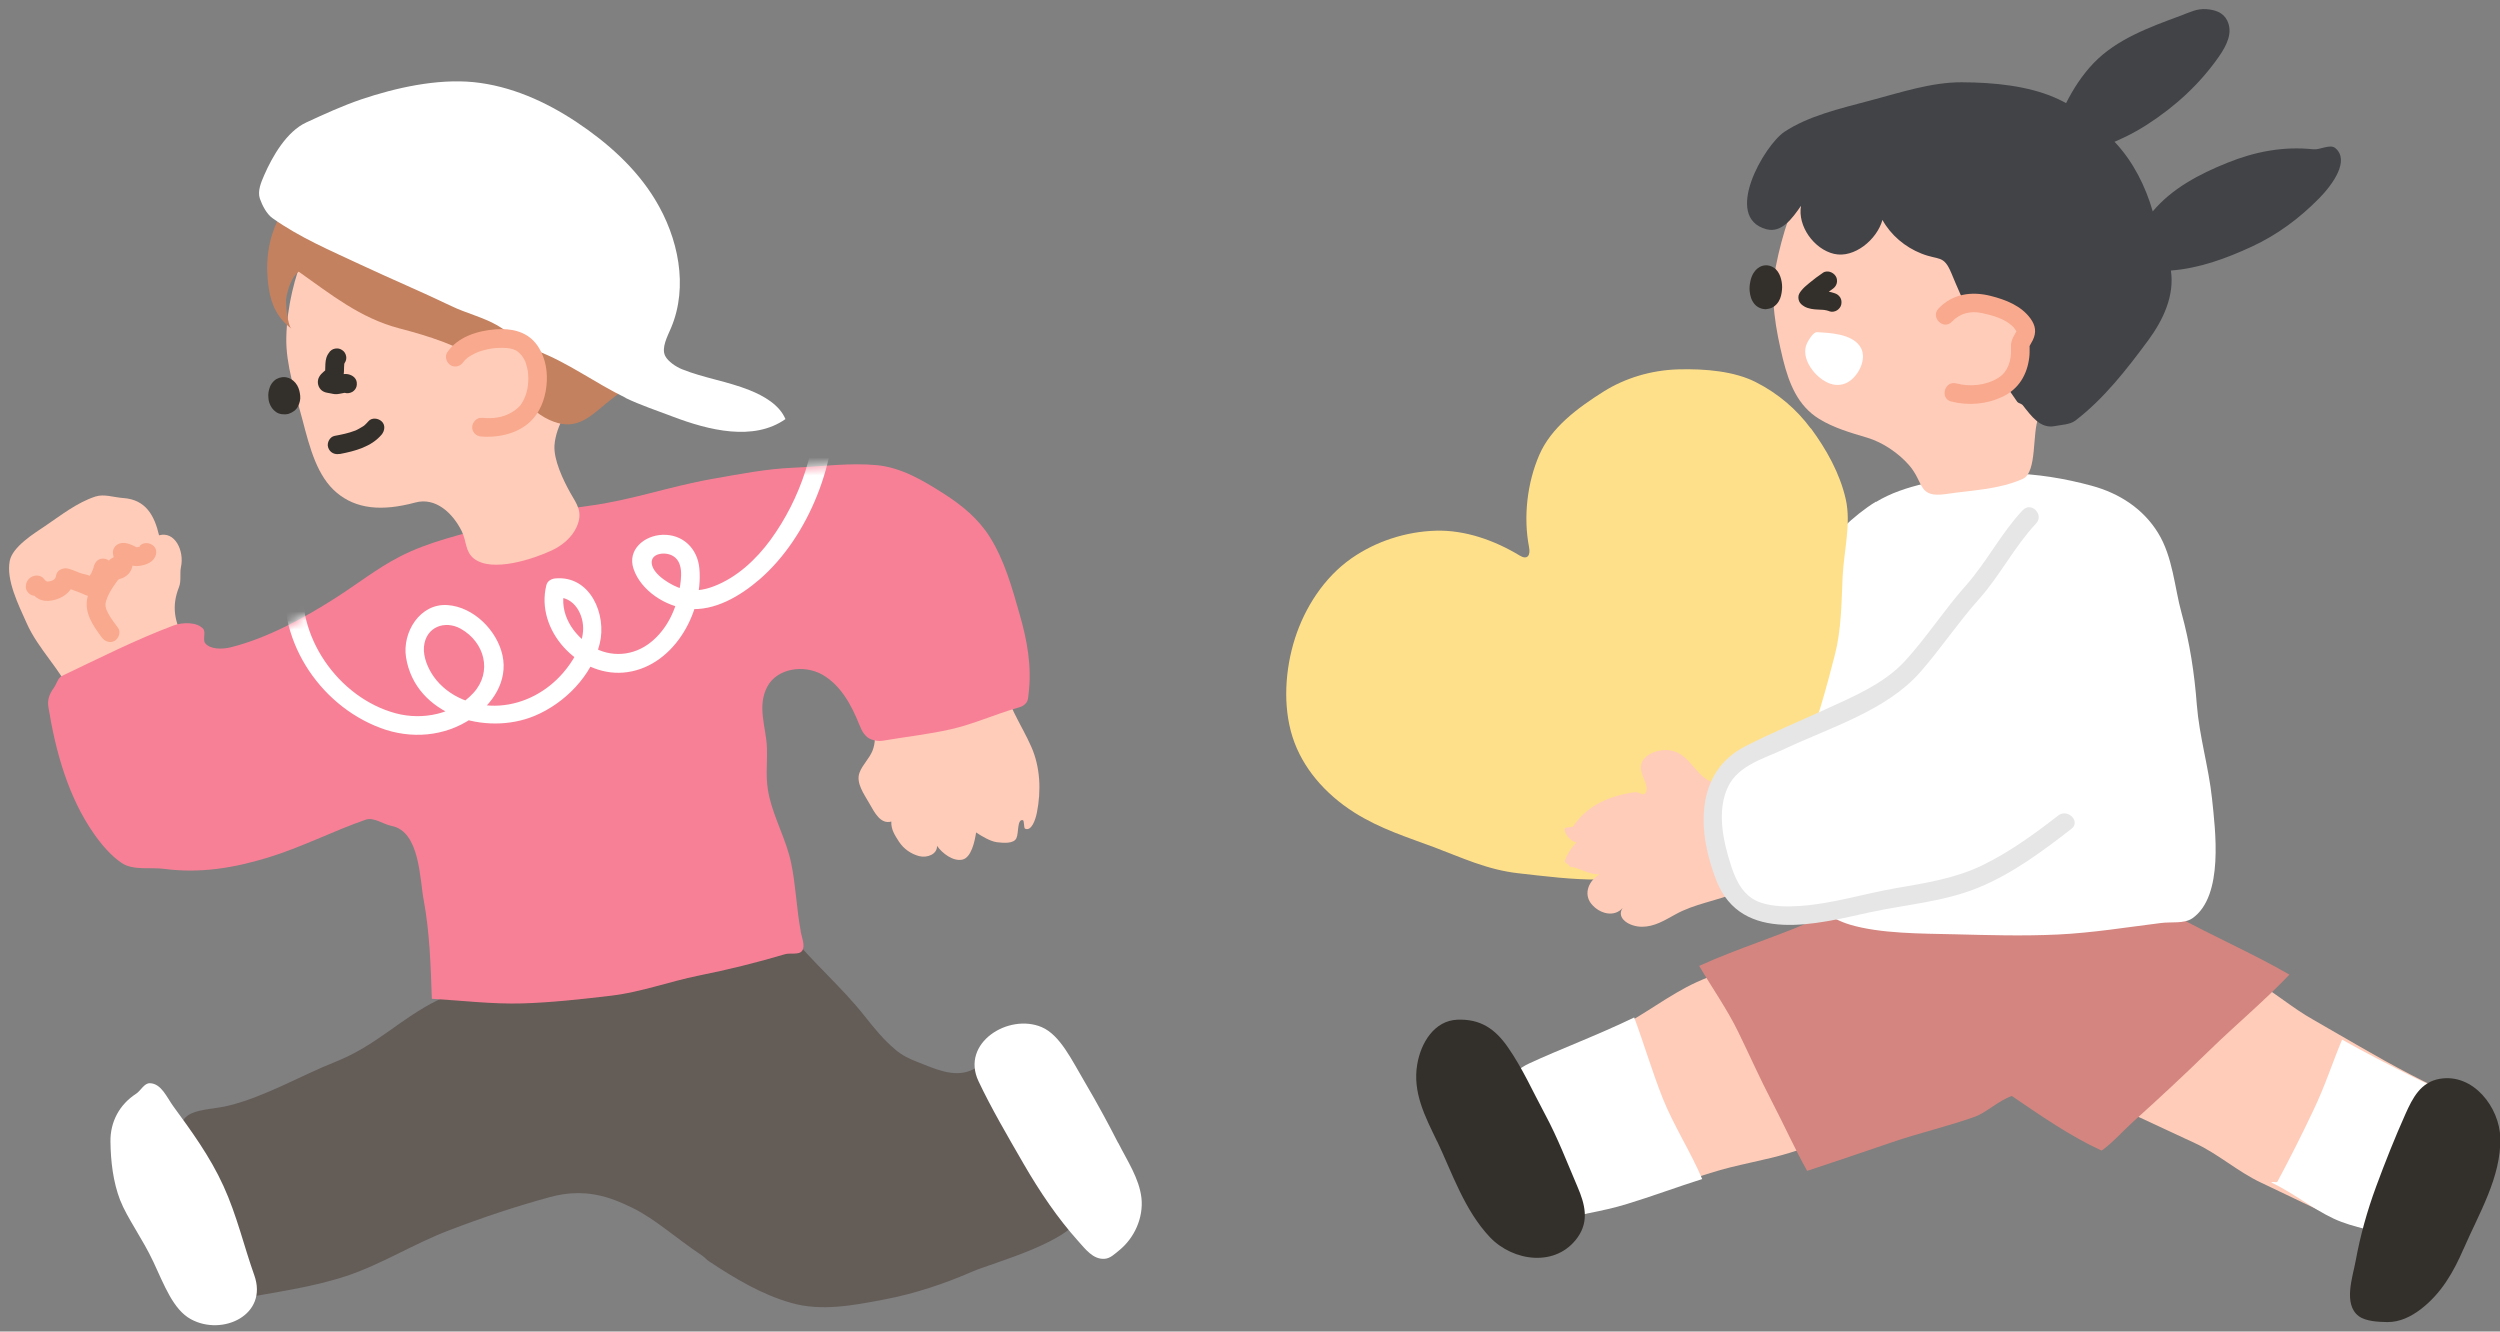 <svg width="276" height="147" viewBox="0 0 276 147" fill="none" xmlns="http://www.w3.org/2000/svg">
<rect x="0" y="0" width="276" height="147" fill="#808080" stroke="none"/>
<g clip-path="url(#clip0_74_996)">
<path d="M113.293 118.826C112.809 118.093 112.491 117.332 111.951 116.834C109.614 114.718 109.642 117.166 107.167 118.189C105.272 118.964 103.226 118.01 101.303 117.249C100.349 116.876 99.589 116.516 98.814 115.852C97.556 114.788 96.533 113.543 95.509 112.243C92.854 108.869 89.674 106.242 87.019 102.881C84.281 104.057 81.612 104.319 78.763 105.177C75.914 106.034 73.149 107.251 70.231 107.804C67.313 108.357 64.298 108.33 61.325 108.537C57.135 108.841 52.157 108.509 48.299 110.432C44.303 112.409 41.772 115.202 37.513 117.028C37.347 117.097 37.181 117.152 37.015 117.235C33.184 118.756 29.243 121.08 25.247 122.061C22.44 122.753 18.872 122.144 20.255 126.473C21.181 129.349 22.108 132.239 23.02 135.115C23.933 137.992 25.427 140.536 26.339 143.413C30.433 142.638 34.401 142.14 38.246 140.868C42.09 139.596 45.616 137.342 49.488 135.862C53.153 134.452 56.914 133.193 60.717 132.156C64.561 131.119 67.285 132.101 69.844 133.359C72.402 134.618 74.49 136.595 77.532 138.628C77.795 138.808 78.002 139.07 78.279 139.25C81.086 141.117 84.115 142.929 87.35 143.841C90.683 144.795 94.182 144.118 97.597 143.468C101.013 142.818 104.235 141.739 107.346 140.384C109.711 139.361 118.907 136.955 119.419 133.774C119.46 133.484 119.515 133.124 119.405 132.848C118.658 130.995 117.552 128.409 116.584 125.712C115.671 123.181 114.537 120.706 113.306 118.826H113.293Z" fill="#635C57"/>
<path d="M24.46 74.823C24.155 74.74 23.782 74.906 23.506 74.796C21.735 74.063 21.141 72.072 20.311 70.564C19.302 68.697 18.901 66.983 19.758 64.825C20.035 64.134 19.827 63.318 19.979 62.599C20.366 60.815 19.316 58.603 17.559 59.1C17.061 56.971 16.135 55.145 13.577 54.98C12.567 54.91 11.502 54.509 10.548 54.814C8.502 55.477 6.759 56.874 4.975 58.077C3.759 58.893 1.38 60.359 1.076 61.922C0.661 64.051 2.044 66.775 2.929 68.766C4.215 71.698 6.828 74.049 8.045 76.939C9.179 79.636 9.58 82.623 10.949 85.292C12.18 87.656 14.088 89.675 16.315 91.155C18.832 92.842 22.012 93.672 25.289 93.367C28.567 93.063 31.471 91.362 33.932 89.897C34.223 89.731 34.776 89.993 34.942 89.717C35.149 89.371 35.121 88.956 35.108 88.541C34.997 85.831 34.596 83.162 34.098 80.507C33.752 78.668 33.365 74.851 32.121 73.427C30.489 71.588 30.475 74.16 29.078 75.086C27.875 75.888 25.925 75.252 24.474 74.851L24.46 74.823Z" fill="#FFCCB9"/>
<path d="M109.077 65.448C107.334 60.829 103.988 56.293 99.438 54.399C96.755 53.293 93.437 52.822 90.256 52.822C87.076 52.822 83.95 53.943 81.184 54.579C80.784 54.675 80.175 54.385 79.871 54.675C79.401 55.118 79.332 55.989 79.345 56.639C79.401 59.073 79.802 61.673 80.147 64.245C80.479 66.817 80.797 69.776 81.862 72.016C83.84 70.827 86.329 69.804 88.61 70.066C90.892 70.329 93.34 71.38 94.612 73.302C95.414 74.519 95.497 76.137 95.884 77.548C96.341 79.166 96.963 81.254 96.327 82.872C95.981 83.743 95.207 84.434 94.889 85.305C94.474 86.439 95.386 87.656 95.981 88.707C96.576 89.758 97.226 91.017 98.401 90.699C98.359 91.57 98.788 92.206 99.258 92.939C99.77 93.713 100.572 94.28 101.471 94.515C102.37 94.75 103.49 94.294 103.448 93.381C104.029 94.225 105.246 95.124 106.242 94.902C107.237 94.681 107.611 92.897 107.763 91.902C108.358 92.303 109.353 92.897 110.058 92.98C110.764 93.063 111.925 93.174 112.216 92.524C112.478 91.929 112.285 90.408 112.921 90.546C113.101 90.588 113.004 91.418 113.17 91.487C113.875 91.805 114.318 90.491 114.47 89.731C114.954 87.311 114.857 84.725 113.861 82.457C112.741 79.912 111.013 77.589 110.681 74.796C110.293 71.602 110.224 68.49 109.077 65.448Z" fill="#FFCCB9"/>
<path d="M13.273 132.515C14.005 134.41 15.748 136.775 16.937 139.319C18.14 141.891 19.122 144.574 21.072 145.639C24.557 147.547 29.645 145.168 28.069 140.771C26.977 137.729 26.161 134.189 24.667 130.925C23.174 127.648 21.072 124.785 19.15 122.158C18.403 121.135 17.822 119.627 16.55 119.586C15.914 119.572 15.554 120.402 15.029 120.747C13.19 121.937 12.166 123.845 12.194 126.03C12.222 128.215 12.484 130.483 13.273 132.529V132.515Z" fill="white"/>
<path d="M123.444 126.182C122.517 124.371 121.176 121.854 119.752 119.448C118.327 117.041 117.041 114.262 114.995 113.391C111.33 111.842 106.034 115.147 108.025 119.365C109.408 122.296 111.219 125.394 113.017 128.505C114.815 131.617 116.806 134.534 118.977 136.954C119.821 137.895 120.664 139.056 121.937 138.973C122.573 138.932 123.029 138.462 123.527 138.061C125.241 136.692 126.251 134.438 126.016 132.253C125.767 130.082 124.439 128.132 123.458 126.182H123.444Z" fill="white"/>
<path d="M88.401 102.812C87.931 100.323 87.862 97.737 87.336 95.248C86.811 92.758 85.511 90.449 84.93 87.988C84.446 85.941 84.737 84.531 84.667 82.539C84.584 80.285 83.547 78.004 84.709 75.805C85.801 73.758 88.761 73.343 90.779 74.477C92.799 75.625 94.002 77.824 94.859 79.981C95.135 80.686 95.495 81.391 96.214 81.64C96.615 81.779 97.016 81.848 97.431 81.779C99.948 81.35 102.506 81.073 104.995 80.507C107.484 79.939 109.849 78.861 112.297 78.156C112.698 78.045 112.988 77.948 113.251 77.644C113.527 77.326 113.5 77.022 113.555 76.607C113.928 73.578 113.403 70.716 112.559 67.784C111.73 64.88 110.914 61.935 109.324 59.363C108.051 57.302 106.226 55.795 104.179 54.495C101.911 53.043 99.505 51.619 96.823 51.356C93.794 51.066 90.697 51.508 87.641 51.633C84.584 51.757 81.611 52.352 78.611 52.877C73.95 53.693 69.65 55.242 64.976 55.85C61.394 56.321 57.882 57.067 54.397 58.049C50.912 59.031 47.331 59.791 44.108 61.465C41.619 62.751 39.407 64.507 37.042 66.014C33.585 68.227 29.478 70.467 25.468 71.463C24.583 71.684 23.214 71.725 22.647 71.006C22.37 70.647 22.73 69.817 22.453 69.457C21.803 68.642 20.13 68.683 19.148 69.056C14.958 70.633 10.92 72.68 6.882 74.602C6.371 74.837 6.274 75.487 5.942 75.943C5.458 76.607 5.209 77.257 5.347 78.073C6.136 82.954 7.532 87.988 10.367 92.039C11.183 93.215 12.261 94.487 13.437 95.275C14.723 96.133 16.617 95.718 18.152 95.925C22.052 96.437 25.744 95.842 29.52 94.694C33.295 93.547 36.752 91.749 40.375 90.491C41.274 90.186 42.297 91.002 43.237 91.182C46.362 91.79 46.335 97.045 46.777 99.368C47.441 102.922 47.552 106.656 47.676 110.265C50.954 110.459 54.383 110.874 57.66 110.777C60.938 110.68 64.243 110.307 67.506 109.92C70.77 109.532 73.909 108.357 77.131 107.707C80.353 107.057 83.52 106.283 86.672 105.342C87.24 105.176 88.221 105.453 88.553 104.969C88.927 104.416 88.512 103.475 88.387 102.826L88.401 102.812Z" fill="#F88096"/>
<mask id="mask0_74_996" style="mask-type:luminance" maskUnits="userSpaceOnUse" x="5" y="51" width="109" height="60">
<path d="M88.401 102.812C87.931 100.323 87.862 97.737 87.336 95.248C86.811 92.759 85.511 90.449 84.93 87.988C84.446 85.941 84.737 84.531 84.668 82.539C84.585 80.285 83.547 78.004 84.709 75.805C85.802 73.758 88.761 73.343 90.78 74.477C92.799 75.625 94.002 77.824 94.859 79.981C95.136 80.686 95.495 81.392 96.214 81.641C96.615 81.779 97.016 81.848 97.431 81.779C99.948 81.35 102.506 81.074 104.995 80.507C107.485 79.94 109.849 78.861 112.297 78.156C112.698 78.045 112.988 77.948 113.251 77.644C113.528 77.326 113.5 77.022 113.555 76.607C113.929 73.579 113.403 70.716 112.56 67.784C111.73 64.88 110.914 61.935 109.324 59.363C108.052 57.302 106.226 55.795 104.18 54.495C101.912 53.043 99.505 51.619 96.823 51.356C93.794 51.066 90.697 51.508 87.641 51.633C84.585 51.757 81.612 52.352 78.611 52.877C73.951 53.693 69.65 55.242 64.976 55.85C61.394 56.321 57.882 57.067 54.397 58.049C50.912 59.031 47.331 59.791 44.109 61.465C41.62 62.751 39.407 64.507 37.042 66.014C33.585 68.227 29.478 70.467 25.468 71.463C24.583 71.684 23.214 71.725 22.647 71.006C22.37 70.647 22.73 69.817 22.453 69.458C21.803 68.642 20.13 68.683 19.148 69.057C14.958 70.633 10.92 72.68 6.882 74.602C6.371 74.837 6.274 75.487 5.942 75.943C5.458 76.607 5.209 77.257 5.348 78.073C6.136 82.954 7.532 87.988 10.367 92.04C11.183 93.215 12.262 94.487 13.437 95.275C14.723 96.133 16.618 95.718 18.153 95.925C22.052 96.437 25.744 95.842 29.52 94.695C33.295 93.547 36.752 91.749 40.375 90.491C41.274 90.186 42.297 91.002 43.237 91.182C46.363 91.791 46.335 97.045 46.778 99.369C47.441 102.922 47.552 106.656 47.676 110.265C50.954 110.459 54.383 110.874 57.66 110.777C60.938 110.68 64.243 110.307 67.506 109.92C70.77 109.532 73.909 108.357 77.131 107.707C80.353 107.057 83.52 106.283 86.673 105.342C87.24 105.177 88.222 105.453 88.553 104.969C88.927 104.416 88.512 103.476 88.387 102.826L88.401 102.812Z" fill="white"/>
</mask>
<g mask="url(#mask0_74_996)">
<path d="M31.566 62.958C30.363 70.343 35.078 77.769 42.006 80.368C45.353 81.627 49.1 81.336 52.087 79.303C54.369 77.755 56.097 75.21 55.475 72.348C54.867 69.596 52.295 67.01 49.418 66.802C46.362 66.581 44.385 69.817 44.827 72.583C45.864 78.999 53.65 81.281 59.029 79.027C62.348 77.644 65.321 74.616 66.206 71.076C67.008 67.867 65.183 63.511 61.311 63.857C60.854 63.899 60.426 64.147 60.315 64.618C59.084 69.554 63.8 74.643 68.792 74.256C74.185 73.827 77.656 67.812 77.213 62.779C77.02 60.552 75.374 58.948 73.106 59.045C71.129 59.128 69.234 60.69 69.94 62.792C70.755 65.226 73.521 66.982 75.983 67.217C78.9 67.494 81.735 65.793 83.851 63.968C89.327 59.225 92.591 50.734 92.107 43.585C92.024 42.257 89.95 42.243 90.032 43.585C90.406 49.157 88.345 55.104 85.068 59.598C83.478 61.769 81.348 63.76 78.804 64.728C77.656 65.171 76.467 65.337 75.264 64.991C74.227 64.701 72.152 63.511 71.959 62.267C71.779 61.119 73.286 60.898 74.144 61.299C75.526 61.949 75.222 63.843 75.015 65.088C74.655 67.3 73.632 69.458 71.876 70.882C69.967 72.431 67.437 72.638 65.335 71.366C63.233 70.094 61.698 67.674 62.32 65.198L61.325 65.959C63.385 65.779 64.519 67.895 64.367 69.707C64.228 71.394 63.247 73.039 62.154 74.297C60.384 76.344 57.867 77.713 55.143 77.893C52.419 78.073 49.501 76.98 47.883 74.699C47.247 73.8 46.708 72.541 46.805 71.407C46.998 69.209 49.114 68.434 50.87 69.416C53.525 70.91 54.369 74.187 52.281 76.483C50.151 78.833 46.694 79.552 43.693 78.75C37.318 77.036 32.492 70.108 33.571 63.525C33.778 62.225 31.787 61.658 31.566 62.972V62.958Z" fill="white"/>
</g>
<path d="M50.083 17.034C49.378 17.103 48.756 17.421 48.064 17.601C44.939 18.431 41.634 19.012 39.09 20.74C36.462 22.524 34.692 25.221 33.475 28.304C32.618 30.462 31.678 33.697 31.608 37.293C31.553 40.307 32.618 43.377 33.379 46.295C34.222 49.545 35.038 52.615 37.195 54.412C39.325 56.182 42.118 56.487 45.852 55.477C48.092 54.869 49.987 56.639 50.982 58.658C51.508 59.709 51.342 60.898 52.324 61.672C54.343 63.235 58.892 61.714 60.925 60.76C62.059 60.234 63.137 59.335 63.649 58.202C64.423 56.501 63.663 55.657 62.958 54.399C62.169 52.988 61.105 50.748 61.215 49.158C61.381 46.89 62.916 44.829 64.147 42.838C65.82 40.114 66.871 37.168 67.507 34.098C68.392 29.756 67.645 26.216 64.742 22.911C63.041 20.975 60.787 19.108 58.159 18.016C55.532 16.924 52.752 16.771 50.056 17.034H50.083Z" fill="#FFCCB9"/>
<path d="M31.581 44.691C32.48 44.428 32.148 42.727 31.387 42.658C30.364 42.575 30.406 45.023 31.581 44.691Z" fill="#33302B"/>
<path d="M31.857 45.687C32.3 45.548 32.715 45.258 32.908 44.843C33.088 44.483 33.185 44.096 33.143 43.695C33.102 43.294 33.019 42.907 32.812 42.547C32.577 42.147 32.231 41.842 31.788 41.704C31.387 41.566 30.903 41.635 30.53 41.842C30.419 41.898 30.323 41.98 30.239 42.063C30.212 42.091 30.184 42.119 30.157 42.146C30.046 42.271 29.935 42.409 29.866 42.561C29.714 42.907 29.631 43.225 29.617 43.612C29.617 43.889 29.645 44.193 29.728 44.456C29.88 44.898 30.115 45.244 30.502 45.507C30.696 45.631 30.903 45.7 31.124 45.728C31.373 45.756 31.595 45.756 31.843 45.687C32.093 45.617 32.328 45.438 32.466 45.216C32.604 44.995 32.646 44.663 32.577 44.414C32.507 44.165 32.341 43.916 32.106 43.792C31.871 43.667 31.581 43.612 31.304 43.681C31.263 43.681 31.221 43.695 31.18 43.709L31.456 43.668C31.456 43.668 31.332 43.668 31.277 43.668L31.553 43.709C31.553 43.709 31.456 43.695 31.415 43.668L31.664 43.778C31.664 43.778 31.581 43.737 31.539 43.709L31.747 43.875C31.747 43.875 31.664 43.792 31.622 43.751L31.788 43.958C31.788 43.958 31.691 43.82 31.664 43.737L31.774 43.986C31.733 43.875 31.705 43.751 31.678 43.626L31.719 43.903C31.705 43.751 31.705 43.598 31.719 43.46L31.678 43.737C31.691 43.612 31.719 43.502 31.774 43.391L31.664 43.64C31.691 43.571 31.733 43.488 31.788 43.432L31.622 43.64C31.622 43.64 31.691 43.557 31.733 43.529L31.526 43.695C31.526 43.695 31.608 43.64 31.65 43.626L31.401 43.737C31.401 43.737 31.484 43.709 31.526 43.695L31.249 43.737C31.249 43.737 31.36 43.737 31.415 43.737L31.138 43.695C31.138 43.695 31.235 43.723 31.277 43.737L31.028 43.626C31.028 43.626 31.125 43.681 31.166 43.709L30.959 43.543C30.959 43.543 31.069 43.64 31.111 43.695L30.945 43.488C31.014 43.571 31.055 43.668 31.097 43.764L30.986 43.516C31.041 43.64 31.069 43.778 31.097 43.916L31.055 43.64C31.069 43.764 31.069 43.903 31.055 44.027L31.097 43.751C31.097 43.847 31.055 43.93 31.028 44.013L31.138 43.764C31.138 43.764 31.069 43.889 31.028 43.944L31.194 43.737C31.194 43.737 31.111 43.82 31.069 43.861L31.277 43.695C31.277 43.695 31.18 43.751 31.138 43.778L31.387 43.668C31.387 43.668 31.332 43.695 31.29 43.695C31.041 43.778 30.806 43.944 30.668 44.165C30.53 44.387 30.488 44.719 30.558 44.968C30.627 45.216 30.793 45.465 31.028 45.59C31.263 45.714 31.553 45.77 31.83 45.7L31.857 45.687Z" fill="#33302B"/>
<path d="M37.499 50.126C39.172 49.807 40.983 49.337 42.131 47.982C42.477 47.567 42.574 46.917 42.131 46.516C41.744 46.157 41.039 46.074 40.665 46.516C40.541 46.655 40.416 46.793 40.278 46.917C40.251 46.945 40.209 46.973 40.181 47C40.016 47.139 40.32 46.904 40.223 46.973C40.154 47.028 40.071 47.083 39.988 47.125C39.836 47.221 39.67 47.318 39.504 47.401C39.421 47.443 39.338 47.484 39.255 47.526C39.13 47.581 39.448 47.443 39.324 47.498C39.269 47.512 39.227 47.54 39.172 47.553C38.453 47.83 37.692 47.982 36.946 48.12C36.406 48.217 36.06 48.895 36.226 49.393C36.406 49.96 36.932 50.222 37.499 50.112V50.126Z" fill="#33302B"/>
<path d="M69.001 42.81C70.135 41.69 70.288 39.975 70.951 38.316C72.168 35.26 72.777 32.038 72.085 28.829C71.435 25.732 69.873 23.243 68.172 20.975C66.36 18.569 64.258 16.591 61.631 15.195C59.004 13.798 56.252 12.775 53.237 12.47C50.222 12.166 47.401 12.581 44.456 13.355C41.842 14.033 38.8 14.863 36.38 16.688C33.96 18.514 32.411 21.099 31.042 23.588C29.604 26.161 29.231 28.857 29.673 31.817C29.95 33.697 30.683 35.163 32.19 36.297C31.748 35.965 31.513 33.462 31.596 32.937C31.748 31.969 32.19 30.558 32.978 29.991C36.546 32.508 39.74 35.108 44.096 36.255C47.332 37.099 50.693 38.15 53.458 40.044C55.989 41.773 57.856 45.064 60.635 46.35C63.373 47.622 64.881 46.253 66.734 44.691C67.508 44.041 68.338 43.474 69.001 42.824V42.81Z" fill="#C3815F"/>
<path d="M69.069 43.917C65.695 42.285 62.708 40.017 59.223 38.703C57.647 38.109 56.361 36.754 54.909 35.924C53.318 35.011 51.465 34.583 49.806 33.78C46.529 32.204 43.141 30.78 39.836 29.231C36.531 27.682 33.074 26.216 30.087 24.087C29.437 23.63 28.953 22.676 28.69 21.929C28.413 21.113 28.814 20.146 29.16 19.357C30.073 17.255 31.649 14.517 33.806 13.522C35.742 12.623 37.831 11.669 39.863 10.977C43.666 9.691 48.243 8.668 52.295 9.069C56.374 9.484 60.219 11.198 63.634 13.466C67.05 15.734 70.203 18.541 72.319 22.026C74.891 26.244 76.011 31.623 74.089 36.187C73.702 37.113 72.983 38.399 73.439 39.298C73.757 39.92 74.642 40.501 75.292 40.764C77.698 41.732 80.339 42.105 82.745 43.073C84.336 43.709 86.05 44.691 86.714 46.267C83.202 48.743 78.251 47.512 74.227 45.977C72.499 45.313 70.715 44.733 69.055 43.931L69.069 43.917Z" fill="white"/>
<path d="M53.138 47.152C54.922 47.318 56.54 46.917 57.853 45.77C60.011 43.875 60.025 38.15 56.54 37.472C54.562 37.085 51.326 37.777 50.262 39.422" fill="#FFCCB9"/>
<path d="M53.138 48.19C55.185 48.355 57.48 47.802 58.877 46.198C59.859 45.078 60.301 43.543 60.37 42.077C60.44 40.584 60.066 38.994 59.084 37.832C58.02 36.56 56.374 36.242 54.784 36.352C52.792 36.491 50.552 37.154 49.377 38.897C49.059 39.367 49.294 40.045 49.75 40.321C50.262 40.625 50.856 40.418 51.174 39.948C51.23 39.865 51.23 39.851 51.382 39.713C51.451 39.644 51.617 39.492 51.658 39.464C51.866 39.312 52.239 39.104 52.53 38.966C53.041 38.731 53.871 38.523 54.424 38.454C54.756 38.413 55.088 38.399 55.434 38.399C55.793 38.399 56.056 38.427 56.291 38.468C56.858 38.579 57.107 38.731 57.425 39.063C57.466 39.104 57.66 39.326 57.618 39.27C57.577 39.215 57.757 39.478 57.798 39.547C57.867 39.657 57.923 39.768 57.978 39.879C57.992 39.906 58.047 40.059 57.978 39.892C58.02 39.975 58.047 40.072 58.075 40.169C58.158 40.418 58.213 40.681 58.268 40.944C58.31 41.151 58.268 41.013 58.268 40.971C58.268 41.04 58.282 41.109 58.296 41.179C58.31 41.345 58.324 41.511 58.324 41.69C58.338 42.769 58.13 43.723 57.536 44.622C57.508 44.677 57.466 44.719 57.439 44.76C57.522 44.65 57.48 44.719 57.411 44.788C57.3 44.898 57.204 45.009 57.079 45.106C56.747 45.396 56.346 45.631 55.945 45.797C55.06 46.171 54.106 46.212 53.166 46.129C52.613 46.088 52.129 46.641 52.129 47.166C52.129 47.761 52.599 48.162 53.166 48.203L53.138 48.19Z" fill="#F9A98D"/>
<path d="M11.944 61.99C11.087 63.221 9.995 64.48 9.649 65.987C9.276 67.66 10.285 69.098 11.239 70.371C11.571 70.813 12.138 71.048 12.664 70.744C13.106 70.481 13.369 69.776 13.037 69.32C12.636 68.78 12.221 68.255 11.917 67.66C11.654 67.162 11.571 66.789 11.723 66.305C12.083 65.157 13.023 64.065 13.742 63.041C14.06 62.585 13.825 61.894 13.369 61.617C12.857 61.313 12.276 61.534 11.944 61.99Z" fill="#F9A98D"/>
<path d="M3.965 63.746H3.91C4.255 64.092 4.601 64.438 4.947 64.784V64.742C4.85 64.991 4.753 65.226 4.642 65.475L4.366 65.627L3.564 65.517C3.564 65.517 3.84 65.835 3.951 65.918C4.145 66.056 4.352 66.18 4.587 66.249C5.099 66.401 5.652 66.346 6.15 66.194C7.173 65.89 8.017 65.171 8.21 64.078L6.938 64.797C7.574 64.936 8.252 65.212 8.874 65.447C9.441 65.669 9.856 66.001 10.547 65.724C11.64 65.295 12.11 64.009 12.428 62.972L10.423 62.419C10.312 62.972 10.423 63.498 10.934 63.802C11.363 64.065 12.137 63.94 12.359 63.428V63.401C12.539 63 12.58 62.474 12.207 62.142C12.11 62.059 11.999 61.977 11.889 61.907C11.239 61.52 10.284 62.004 10.326 62.806C10.409 64.286 12.511 64.231 13.493 63.829C14.82 63.276 14.806 61.949 14.502 60.746L13.783 62.018C13.507 61.99 13.479 61.99 13.686 62.046C13.742 62.059 13.797 62.087 13.838 62.115C13.963 62.17 14.073 62.239 14.198 62.294C14.585 62.474 14.945 62.53 15.373 62.474C16.134 62.377 16.991 62.059 17.212 61.243C17.558 59.958 15.553 59.404 15.207 60.69C15.36 60.11 15.636 60.358 15.346 60.372C15.263 60.372 15.152 60.414 15.083 60.428C15.207 60.469 14.959 60.359 14.931 60.345C14.405 60.082 13.811 59.819 13.216 59.999C12.677 60.165 12.345 60.718 12.497 61.271C12.539 61.451 12.58 61.631 12.608 61.81C12.677 62.156 12.539 61.949 12.691 61.907C12.414 61.977 12.124 62.073 11.875 61.907L12.386 62.806C11.861 63.097 11.349 63.387 10.824 63.691L10.727 63.608L10.561 62.35V62.377C11.017 62.253 11.501 62.129 11.972 62.004L11.93 61.977L12.442 62.875C12.442 62.751 12.428 62.779 12.414 62.958C12.691 61.658 10.81 61.119 10.409 62.405C10.312 62.709 10.215 63.014 10.077 63.29C10.008 63.415 9.856 63.581 9.814 63.719C9.759 63.83 9.731 63.857 9.717 63.816C10.174 63.871 10.298 63.857 10.091 63.746C9.911 63.456 9.192 63.387 8.888 63.276C8.418 63.11 7.961 62.875 7.477 62.765C6.993 62.654 6.302 62.917 6.205 63.484C6.15 63.774 6.094 63.926 5.818 64.065C5.597 64.175 5.237 64.244 5.126 64.175C4.933 64.064 4.822 63.816 4.615 63.691C4.352 63.539 4.048 63.498 3.744 63.581C3.218 63.719 2.872 64.189 2.845 64.728C2.817 65.268 3.343 65.821 3.882 65.766H3.937C4.49 65.696 4.974 65.323 4.974 64.728C4.974 64.217 4.504 63.622 3.937 63.691L3.965 63.746Z" fill="#F9A98D"/>
<path d="M36.463 38.745C36.269 38.994 36.131 39.187 36.034 39.491C35.965 39.699 35.937 39.948 35.923 40.169C35.896 40.473 35.923 40.791 35.882 41.096L35.923 40.819C35.923 40.902 35.896 40.971 35.868 41.054L35.979 40.805C35.979 40.805 35.951 40.874 35.923 40.902L36.089 40.694C35.992 40.833 35.854 40.93 35.73 41.04C35.55 41.192 35.384 41.358 35.26 41.566C34.983 42.022 35.052 42.617 35.412 43.004C35.73 43.336 36.145 43.377 36.573 43.432L36.297 43.391C36.601 43.432 36.877 43.543 37.182 43.516C37.527 43.488 37.859 43.391 38.205 43.336L37.928 43.377C38.025 43.377 38.122 43.363 38.233 43.377L37.956 43.336C37.956 43.336 38.039 43.349 38.094 43.377C38.33 43.46 38.675 43.391 38.896 43.267C39.118 43.142 39.311 42.893 39.367 42.644C39.422 42.382 39.408 42.077 39.256 41.842C39.104 41.607 38.896 41.469 38.634 41.372C38.081 41.165 37.514 41.4 36.974 41.483L37.251 41.441C37.154 41.441 37.057 41.455 36.947 41.441L37.223 41.483C37.154 41.483 37.085 41.441 37.016 41.427C36.864 41.386 36.698 41.386 36.532 41.358L36.808 41.4C36.712 41.386 36.601 41.372 36.504 41.331L36.753 41.441C36.753 41.441 36.725 41.427 36.698 41.414L36.905 41.58C36.905 41.58 36.877 41.566 36.864 41.552L37.03 41.759C37.03 41.759 37.03 41.745 37.016 41.732L37.126 41.98C37.126 41.98 37.126 41.967 37.126 41.953L37.168 42.229V42.202L37.126 42.478C37.126 42.478 37.126 42.437 37.14 42.423L37.03 42.672C37.03 42.672 37.071 42.603 37.085 42.575L36.919 42.783C37.182 42.465 37.541 42.271 37.749 41.911C38.067 41.358 37.942 40.681 38.011 40.086L37.97 40.363C37.984 40.238 38.011 40.114 38.067 39.989L37.956 40.238C37.956 40.238 38.025 40.114 38.067 40.058L37.901 40.266L37.928 40.238C38.108 40.017 38.233 39.796 38.233 39.505C38.233 39.256 38.122 38.952 37.928 38.772C37.735 38.593 37.472 38.454 37.196 38.468C36.933 38.468 36.629 38.565 36.463 38.772V38.745Z" fill="#33302B"/>
<path d="M226.115 18.666C225.783 17.961 225.741 17.394 225.99 16.647C227.138 13.163 228.604 9.595 231.148 6.954C233.693 4.312 237.316 2.999 240.759 1.727C241.713 1.367 242.529 0.938 243.538 1.007C244.548 1.077 245.447 1.367 245.889 2.28C246.539 3.607 245.82 5.018 244.977 6.235C242.861 9.277 240.123 11.78 236.998 13.785C233.872 15.79 230.401 16.924 226.751 17.574" fill="#414347"/>
<path d="M165.824 119.918C166.35 118.798 168.078 118.715 169.226 118.176C171.964 116.904 175.075 115.203 178.394 113.598C181.423 112.119 184.23 109.837 187.286 108.44C190.632 106.906 194.2 106.311 197.063 105.315C197.491 105.163 198.21 104.333 198.584 104.596C198.805 104.762 198.57 105.467 198.667 105.73C199.911 108.814 201.294 111.842 202.539 114.926C203.783 118.01 205.221 121.246 206.452 124.343C203.756 125.076 200.672 126.321 197.616 127.261C194.809 128.132 191.739 128.561 188.821 129.501C185.903 130.442 182.93 131.174 180.123 132.046C177.067 133 174.287 134.479 171.591 135.212C170.927 135.212 168.369 127.109 167.885 126.224C166.875 124.398 164.759 122.172 165.824 119.918Z" fill="#FFCCB9"/>
<path d="M165.99 120.001C166.516 118.881 167.705 117.913 168.853 117.388C172.186 115.839 176.334 114.304 180.414 112.326C181.52 115.299 182.405 118.342 183.58 121.287C184.756 124.233 186.692 127.247 187.922 130.165C185.226 131.022 182.225 132.129 179.625 132.917C176.818 133.788 173.969 134.12 171.48 134.798C170.817 134.798 168.493 127.054 167.996 126.169C166.986 124.343 164.912 122.269 165.977 120.015L165.99 120.001Z" fill="white"/>
<path d="M241.879 104.389C244.189 105.661 246.484 106.961 248.78 108.233C251.075 109.505 253.094 111.303 255.404 112.589C256.109 112.976 259.663 115.078 263.244 117.083C267.199 119.282 271.542 121.356 271.611 121.149C270.546 124.094 269.896 127.192 268.803 130.124C267.849 132.696 265.374 134.48 264.876 137.149C262.332 135.959 259.732 135.337 257.188 134.162C254.643 132.986 252.126 131.742 249.596 130.552C247.065 129.363 244.88 127.386 242.336 126.21C238.45 124.399 234.564 122.601 230.678 120.789C229.434 120.209 223.432 119.31 225.161 117.028C226.889 114.733 228.397 112.257 230.181 110.003C231.964 107.749 233.928 105.647 235.767 103.421C236.071 103.048 236.141 102.093 236.611 102.024C237.026 101.969 237.205 103.006 237.579 103.214C238.837 103.919 240.607 103.711 241.879 104.417V104.389Z" fill="#FFCCB9"/>
<path d="M258.586 114.788C263.232 117.402 270.962 121.232 271.073 120.955C270.008 123.901 269.69 127.109 268.597 130.041C267.643 132.613 265.223 134.189 264.726 136.858C262.347 135.752 259.982 135.641 257.604 134.521C255.225 133.401 253.151 131.672 250.759 130.552C250.842 130.4 251.353 130.608 251.436 130.442C252.833 127.842 254.174 125.173 255.433 122.504C256.705 119.835 257.438 117.484 258.572 114.76L258.586 114.788Z" fill="white"/>
<path d="M187.603 106.629C191.903 104.665 196.577 103.283 200.878 101.319C204.902 99.48 208.746 97.115 212.978 95.871C215.107 92.814 218.33 92.192 221.897 92.718C224.926 93.16 228.327 94.225 231.467 95.774C234.606 97.323 237.62 99.673 240.068 101.028C244.147 103.283 248.711 105.26 252.749 107.597C250.066 110.432 246.802 113.156 244.009 115.88C241.216 118.604 238.367 121.26 235.477 123.859C234.329 124.896 233.292 126.113 232.02 127.026C228.521 125.422 225.258 123.14 222.105 120.997C220.666 121.495 219.242 122.85 218.053 123.278C214.997 124.371 211.802 125.09 208.733 126.155C205.663 127.206 202.593 128.243 199.509 129.266C198.112 126.777 196.951 124.164 195.623 121.619C194.296 119.075 193.148 116.475 191.889 113.903C190.686 111.427 188.972 108.994 187.589 106.629H187.603Z" fill="#D4857F"/>
<path d="M207.102 55.422C208.706 54.441 210.504 53.846 212.55 53.362C215.579 52.657 218.635 52.2 221.746 52.255C224.858 52.311 227.914 52.809 230.914 53.624C234.026 54.468 236.626 56.197 238.244 58.824C239.889 61.479 240.083 64.936 240.829 67.619C241.756 70.979 242.268 74.34 242.53 77.811C242.807 81.309 243.844 84.725 244.204 88.14C244.563 91.597 245.545 98.913 242.046 101.374C241.134 102.01 239.696 101.748 238.575 101.9C234.786 102.37 230.997 102.992 227.181 103.172C223.364 103.352 219.534 103.241 215.717 103.144C212.191 103.061 207.6 103.089 204.225 102.079C201.861 101.374 200.464 99.839 197.823 99.355C195.679 98.968 193.439 98.844 191.503 97.917C190.508 97.447 189.346 97.129 188.544 96.41C186.608 94.681 185.446 92.234 183.898 90.187C183.192 89.274 181.976 88.583 181.727 87.477C181.008 84.365 184.119 81.669 186.359 79.235C188.917 76.469 191.144 73.441 193.329 70.398C195.514 67.37 197.671 64.342 200.229 61.59C202.442 59.211 204.502 56.985 207.102 55.381V55.422Z" fill="white"/>
<path d="M199.897 47.291C198.389 45.245 196.357 43.461 193.84 42.188C191.503 40.999 188.336 40.695 185.28 40.778C182.224 40.861 179.348 41.787 177.107 43.184C174.107 45.065 171.244 47.222 169.944 50.209C168.603 53.293 168.16 57.082 168.81 60.414C168.99 61.341 168.603 61.839 167.787 61.341C165.007 59.654 161.73 58.492 158.508 58.589C155.286 58.686 151.981 59.709 149.215 61.631C146.159 63.761 144.044 67.107 142.965 70.481C141.872 73.911 141.61 77.935 142.688 81.337C143.767 84.739 146.27 87.643 149.52 89.703C152.41 91.528 155.452 92.455 158.397 93.561C161.343 94.667 164.219 96.036 167.649 96.41C170.594 96.742 173.595 97.129 176.568 97.101C179.541 97.074 182.514 96.507 185.46 96.23C187.589 96.023 189.677 95.414 191.793 95.069C192.526 94.944 192.761 94.515 193.135 93.865C195.071 90.45 197.49 87.228 199.025 83.577C200.56 79.926 201.598 76.082 202.579 72.265C203.271 69.569 203.298 66.665 203.423 63.761C203.547 60.857 204.391 57.842 203.769 55.104C203.119 52.242 201.611 49.573 199.924 47.291H199.897Z" fill="#FFE08A"/>
<path d="M271.113 137.314C272.62 133.788 275.939 127.911 274.749 123.942C273.671 120.374 268.886 118.231 267.047 122.2C265.775 124.952 264.503 128.091 263.341 131.244C262.179 134.41 261.336 137.646 260.88 140.661C260.7 141.836 260.105 143.523 260.935 144.381C261.35 144.809 262.304 144.712 262.885 144.823C264.89 145.238 266.632 143.883 268.057 142.389C269.481 140.896 270.297 139.167 271.099 137.273L271.113 137.314Z" fill="#33302B"/>
<path d="M271.997 137.84C273.657 134.009 276.132 129.944 276.035 125.629C275.952 122.269 273.062 118.466 269.342 119.102C267.254 119.462 266.355 121.204 265.567 122.974C264.392 125.601 263.327 128.284 262.331 130.981C261.336 133.677 260.575 136.402 260.063 139.209C259.745 140.951 258.667 143.98 260.395 145.293C261.17 145.888 262.622 145.943 263.576 145.957C264.931 145.971 266.189 145.349 267.24 144.546C269.522 142.804 270.877 140.426 271.997 137.826C272.523 136.609 270.739 135.558 270.2 136.775C269.384 138.656 268.513 140.481 267.061 141.933C266.411 142.597 265.678 143.233 264.82 143.606C263.963 143.98 263.078 143.827 262.151 143.717C261.571 143.648 261.543 143.523 261.543 142.956C261.543 142.569 261.64 142.196 261.709 141.822C261.903 140.799 262.055 139.762 262.262 138.739C262.705 136.568 263.313 134.438 264.032 132.35C264.793 130.165 265.65 127.994 266.549 125.864C266.964 124.869 267.392 123.887 267.849 122.905C268.153 122.269 268.499 121.619 269.163 121.301C270.269 120.762 271.596 121.398 272.426 122.158C273.491 123.14 273.975 124.468 273.961 125.906C273.919 129.736 271.693 133.359 270.213 136.775C269.688 137.992 271.472 139.043 272.011 137.826L271.997 137.84Z" fill="#33302B"/>
<path d="M159.531 125.408C161.177 128.865 163.555 135.697 167.317 137.411C170.718 138.96 175.365 136.277 173.595 132.281C172.364 129.501 171.23 126.321 169.612 123.375C167.994 120.43 166.639 117.222 164.661 114.898C163.887 113.986 162.573 113.543 161.384 113.599C160.79 113.626 160.07 113.529 159.6 113.889C157.955 115.12 157.222 117.567 157.402 119.614C157.581 121.661 158.66 123.569 159.545 125.422L159.531 125.408Z" fill="#33302B"/>
<path d="M158.632 125.934C160.347 129.557 161.675 133.608 164.482 136.582C167.04 139.278 171.811 139.956 174.189 136.582C175.462 134.77 174.964 132.903 174.162 131.036C173.014 128.354 171.977 125.629 170.594 123.057C169.211 120.485 168.091 117.941 166.473 115.618C165.062 113.585 163.445 112.479 160.9 112.575C158.356 112.672 156.862 115.12 156.461 117.512C155.936 120.61 157.332 123.251 158.632 125.961C159.213 127.164 160.997 126.113 160.43 124.91C159.476 122.933 158.273 120.9 158.411 118.632C158.466 117.747 158.701 116.834 159.116 116.046C159.669 115.023 160.209 114.622 161.37 114.636C163.68 114.663 164.717 116.544 165.754 118.356C166.791 120.167 167.787 122.186 168.796 124.108C169.902 126.183 170.801 128.354 171.7 130.525C172.295 131.935 173.484 133.719 172.599 135.226C171.88 136.443 170.276 136.969 168.935 136.817C167.441 136.651 166.279 135.6 165.381 134.466C163.127 131.659 161.937 128.119 160.416 124.897C159.849 123.693 158.051 124.744 158.618 125.948L158.632 125.934Z" fill="#33302B"/>
<path d="M219.214 11.434C218.481 11.379 217.748 11.213 217.016 11.268C213.655 11.544 210.309 12.125 207.391 13.411C204.473 14.697 201.417 16.619 199.606 19.551C197.918 22.262 196.743 25.885 196.052 29.411C195.36 32.937 196.079 36.505 196.84 39.658C197.504 42.34 198.472 44.788 200.822 46.24C202.482 47.263 204.28 47.761 206.16 48.328C207.833 48.826 209.59 50.015 210.751 51.343C212.466 53.306 211.692 55.007 214.872 54.537C217.735 54.108 220.666 54.053 223.321 52.864C224.925 52.145 224.331 47.775 225.05 46.116C225.976 43.958 227.415 42.202 228.977 40.46C231.19 37.984 233.541 35.398 234.73 32.384C236.431 28.097 235.656 23.921 233.305 19.994C231.923 17.698 229.876 15.334 227.401 13.743C224.925 12.153 222.008 11.641 219.2 11.42L219.214 11.434Z" fill="#FFCCB9"/>
<path d="M194.988 33.09C195.956 32.993 195.873 30.559 195.099 30.352C194.076 30.075 193.716 33.214 194.988 33.09Z" fill="#33302B"/>
<path d="M194.988 34.127C195.279 34.085 195.542 34.044 195.79 33.878C196.039 33.712 196.219 33.518 196.371 33.269C196.606 32.882 196.689 32.44 196.731 31.997C196.772 31.61 196.731 31.209 196.634 30.822C196.537 30.434 196.357 30.034 196.067 29.743C195.68 29.37 195.113 29.19 194.587 29.342C194.159 29.466 193.813 29.771 193.578 30.158C193.412 30.434 193.287 30.78 193.232 31.098C193.163 31.444 193.122 31.803 193.163 32.149C193.218 32.689 193.357 33.159 193.702 33.574C194.007 33.933 194.518 34.168 195.002 34.127C195.279 34.099 195.528 34.03 195.735 33.822C195.915 33.643 196.053 33.352 196.039 33.09C196.026 32.827 195.943 32.536 195.735 32.357C195.542 32.177 195.279 32.025 195.002 32.053C194.947 32.053 194.905 32.053 194.85 32.053L195.127 32.094C195.127 32.094 195.03 32.08 194.975 32.053L195.223 32.163C195.223 32.163 195.127 32.122 195.085 32.08L195.293 32.246C195.293 32.246 195.21 32.163 195.168 32.122L195.334 32.329C195.334 32.329 195.251 32.191 195.21 32.122L195.32 32.37C195.265 32.232 195.224 32.094 195.21 31.942L195.251 32.218C195.223 31.983 195.223 31.748 195.251 31.513L195.21 31.79C195.237 31.582 195.293 31.375 195.376 31.181L195.265 31.43C195.306 31.32 195.362 31.223 195.445 31.126L195.279 31.333C195.279 31.333 195.362 31.237 195.417 31.195L195.21 31.361C195.21 31.361 195.293 31.306 195.334 31.292L195.085 31.403C195.085 31.403 195.168 31.375 195.196 31.375L194.919 31.416C194.919 31.416 195.002 31.416 195.044 31.416L194.767 31.375C194.767 31.375 194.836 31.389 194.878 31.403L194.629 31.292C194.629 31.292 194.712 31.333 194.74 31.361L194.532 31.195C194.532 31.195 194.615 31.264 194.643 31.32L194.477 31.112C194.532 31.195 194.587 31.278 194.629 31.375L194.518 31.126C194.587 31.306 194.629 31.485 194.657 31.679L194.615 31.403C194.643 31.651 194.656 31.9 194.615 32.149L194.657 31.873C194.629 32.039 194.587 32.218 194.532 32.37L194.643 32.122C194.601 32.205 194.56 32.274 194.518 32.343L194.684 32.135C194.684 32.135 194.601 32.232 194.546 32.274L194.753 32.108C194.753 32.108 194.67 32.163 194.615 32.177L194.864 32.066C194.864 32.066 194.781 32.094 194.726 32.108L195.002 32.066H194.988C194.698 32.108 194.463 32.163 194.256 32.37C194.076 32.55 193.937 32.841 193.951 33.103C193.965 33.366 194.048 33.657 194.256 33.836C194.449 34.016 194.726 34.168 194.988 34.141V34.127Z" fill="#33302B"/>
<path d="M223.253 44.692C223.129 44.54 222.838 44.526 222.714 44.374C220.598 41.442 218.966 38.261 217.514 34.943C216.809 33.339 216.09 31.762 215.426 30.144C214.569 28.098 214.071 28.775 212.107 27.987C210.323 27.282 208.747 25.954 207.821 24.281C207.212 26.466 204.695 28.54 202.483 28.028C200.27 27.517 198.431 24.958 198.832 22.718C197.85 24.143 196.675 25.761 195.002 25.304C190.162 24.004 194.78 16.039 196.993 14.559C199.606 12.817 203.063 12.001 206.562 11.075C209.853 10.204 213.227 9.07 216.588 9.083C220.225 9.097 223.861 9.498 226.779 10.743C229.365 11.849 231.702 13.771 233.611 15.832C235.519 17.892 236.888 20.616 237.662 23.34C239.792 20.796 242.806 19.22 245.89 17.975C248.974 16.73 252.085 16.136 255.39 16.482C256.123 16.564 257.243 15.873 257.81 16.343C259.456 17.698 257.534 20.367 256.04 21.889C253.842 24.115 251.435 25.913 248.601 27.226C245.766 28.54 242.779 29.632 239.667 29.867C240.082 32.633 238.824 35.316 237.164 37.57C234.814 40.751 232.242 44.056 229.116 46.434C228.508 46.89 227.581 46.89 226.835 47.042C225.258 47.347 224.29 45.978 223.267 44.678L223.253 44.692Z" fill="#414347"/>
<path d="M215.674 43.309C217.458 43.792 219.56 43.544 221.108 42.603C222.657 41.663 223.127 39.921 223.03 38.206C223.003 37.639 223.86 36.851 223.639 36.325C222.975 34.707 220.929 33.974 219.103 33.559C217.388 33.172 215.881 33.546 214.733 34.776" fill="#FFCCB9"/>
<path d="M215.397 44.318C217.292 44.816 219.324 44.636 221.094 43.792C222.864 42.949 223.791 41.373 224.026 39.492C224.081 39.091 224.068 38.69 224.068 38.289C224.068 38.081 223.971 38.469 224.068 38.192C224.054 38.233 223.998 38.33 224.109 38.123C224.206 37.929 224.316 37.763 224.413 37.57C224.842 36.699 224.731 35.938 224.164 35.163C223.141 33.753 221.426 33.089 219.794 32.674C217.679 32.135 215.577 32.425 214.014 34.057C213.088 35.025 214.554 36.491 215.48 35.523C216.407 34.555 217.568 34.292 218.84 34.569C219.974 34.818 221.302 35.177 222.159 35.993C222.38 36.201 222.463 36.353 222.615 36.574C222.878 36.947 222.616 36.436 222.657 36.45C222.685 36.45 222.56 36.671 222.519 36.74C222.367 37.03 222.187 37.321 222.09 37.639C221.979 37.998 222.021 38.344 222.021 38.718C222.021 39.879 221.648 41.082 220.61 41.718C219.241 42.562 217.499 42.728 215.964 42.327C214.678 41.995 214.125 43.986 215.411 44.332L215.397 44.318Z" fill="#F9A98D"/>
<path d="M201.252 30.116C200.713 30.475 200.188 30.877 199.69 31.291C199.385 31.54 199.081 31.803 198.846 32.107C198.68 32.315 198.528 32.55 198.542 32.84C198.542 33.103 198.639 33.379 198.846 33.573C199.275 33.974 199.786 34.099 200.353 34.154C200.754 34.195 201.155 34.181 201.556 34.237L201.28 34.195C201.529 34.237 201.764 34.278 201.999 34.375C202.234 34.472 202.58 34.403 202.801 34.264C203.022 34.126 203.216 33.891 203.271 33.642C203.327 33.38 203.313 33.075 203.161 32.84C203.009 32.605 202.801 32.453 202.538 32.37C202.11 32.218 201.639 32.149 201.183 32.121C200.865 32.093 200.533 32.107 200.215 32.066L200.492 32.107C200.353 32.093 200.229 32.066 200.105 32.01L200.353 32.121C200.353 32.121 200.229 32.052 200.16 32.01L200.367 32.176C200.367 32.176 200.326 32.135 200.298 32.121V33.587C200.672 33.13 201.155 32.743 201.626 32.384L201.418 32.55C201.709 32.328 201.999 32.121 202.303 31.914C202.524 31.762 202.704 31.554 202.773 31.291C202.843 31.042 202.815 30.71 202.663 30.489C202.372 30.033 201.722 29.798 201.238 30.116H201.252Z" fill="#33302B"/>
<path d="M204.169 42.092C203.589 42.493 202.828 42.617 202.081 42.368C200.463 41.829 198.666 39.561 199.509 37.86C199.675 37.515 200.201 36.644 200.602 36.671C202.054 36.754 204.335 36.851 205.303 38.178C206.216 39.423 205.276 41.345 204.169 42.092Z" fill="white"/>
<path d="M174.036 92.98C174.603 93.035 175.101 92.15 175.626 91.915C174.34 92.413 173.22 93.727 172.75 95.027C172.667 95.248 173.165 95.386 173.262 95.594C173.386 95.843 173.4 95.663 173.663 95.732C174.548 95.939 175.751 96.672 176.636 96.493C175.405 97.184 174.783 98.677 175.682 99.784C176.58 100.89 178.212 101.305 179.139 100.24C178.378 101.374 179.899 102.314 181.268 102.314C182.637 102.314 183.744 101.623 184.947 100.959C187.104 99.756 189.482 99.48 191.709 98.539C193.783 97.654 196.812 97.82 197.89 95.691C199.149 93.201 198.111 88.071 197.13 85.623C197.047 85.416 197.005 84.96 196.798 84.863C196.604 84.766 196.203 84.904 195.996 84.96C193.769 85.527 191.031 87.269 188.833 86.273C187.076 85.485 186.482 83.162 184.394 82.844C182.983 82.623 181.089 83.383 181.144 84.808C181.185 85.706 182.278 87.131 181.545 87.656C181.338 87.808 180.826 87.421 180.563 87.449C177.811 87.808 175.225 88.873 173.704 91.21C173.58 91.404 172.75 91.265 172.736 91.501C172.681 92.067 173.441 92.925 174.008 92.98H174.036Z" fill="#FFCCB9"/>
<path d="M224.042 57.068C222.41 58.714 221.276 60.898 219.935 62.765C218.469 64.812 216.271 66.845 214.528 69.168C212.786 71.491 211.237 73.994 209.121 75.446C205.498 77.907 200.7 79.733 196.731 81.683C194.422 82.817 191.435 83.646 190.135 85.873C188.323 88.97 189.195 93.368 190.425 96.728C190.812 97.779 191.504 98.968 192.347 99.701C193.468 100.683 195.265 101.001 196.745 101.07C200.451 101.236 204.102 100.102 207.752 99.383C211.403 98.664 215.192 98.332 218.58 96.797C221.968 95.262 225.038 93.036 227.969 90.754" fill="white"/>
<path d="M223.31 56.321C220.917 58.865 219.341 62.046 217.004 64.674C214.639 67.329 212.717 70.343 210.325 72.957C208.002 75.501 204.531 76.939 201.447 78.35C198.557 79.677 195.57 80.908 192.735 82.36C186.996 85.278 187.411 91.971 189.499 97.24C192.292 104.278 200.659 101.983 206.411 100.724C210.408 99.853 214.598 99.563 218.401 98C222.203 96.437 225.481 93.99 228.689 91.501C229.74 90.685 228.26 89.219 227.223 90.035C224.596 92.082 221.885 94.045 218.885 95.511C215.884 96.977 212.579 97.488 209.301 98.055C205.775 98.664 202.29 99.784 198.695 100.019C197.271 100.116 195.777 100.102 194.422 99.659C192.597 99.065 191.725 97.433 191.158 95.718C190.26 92.994 189.471 89.565 190.785 86.841C191.919 84.462 194.851 83.715 197.049 82.664C202.014 80.327 208.264 78.447 211.984 74.215C214.266 71.615 216.174 68.725 218.483 66.139C220.82 63.526 222.397 60.331 224.789 57.787C225.702 56.819 224.236 55.339 223.323 56.321H223.31Z" fill="#E6E6E6"/>
</g>
<defs>
<clipPath id="clip0_74_996">
<rect width="276" height="147" fill="white"/>
</clipPath>
</defs>
</svg>
